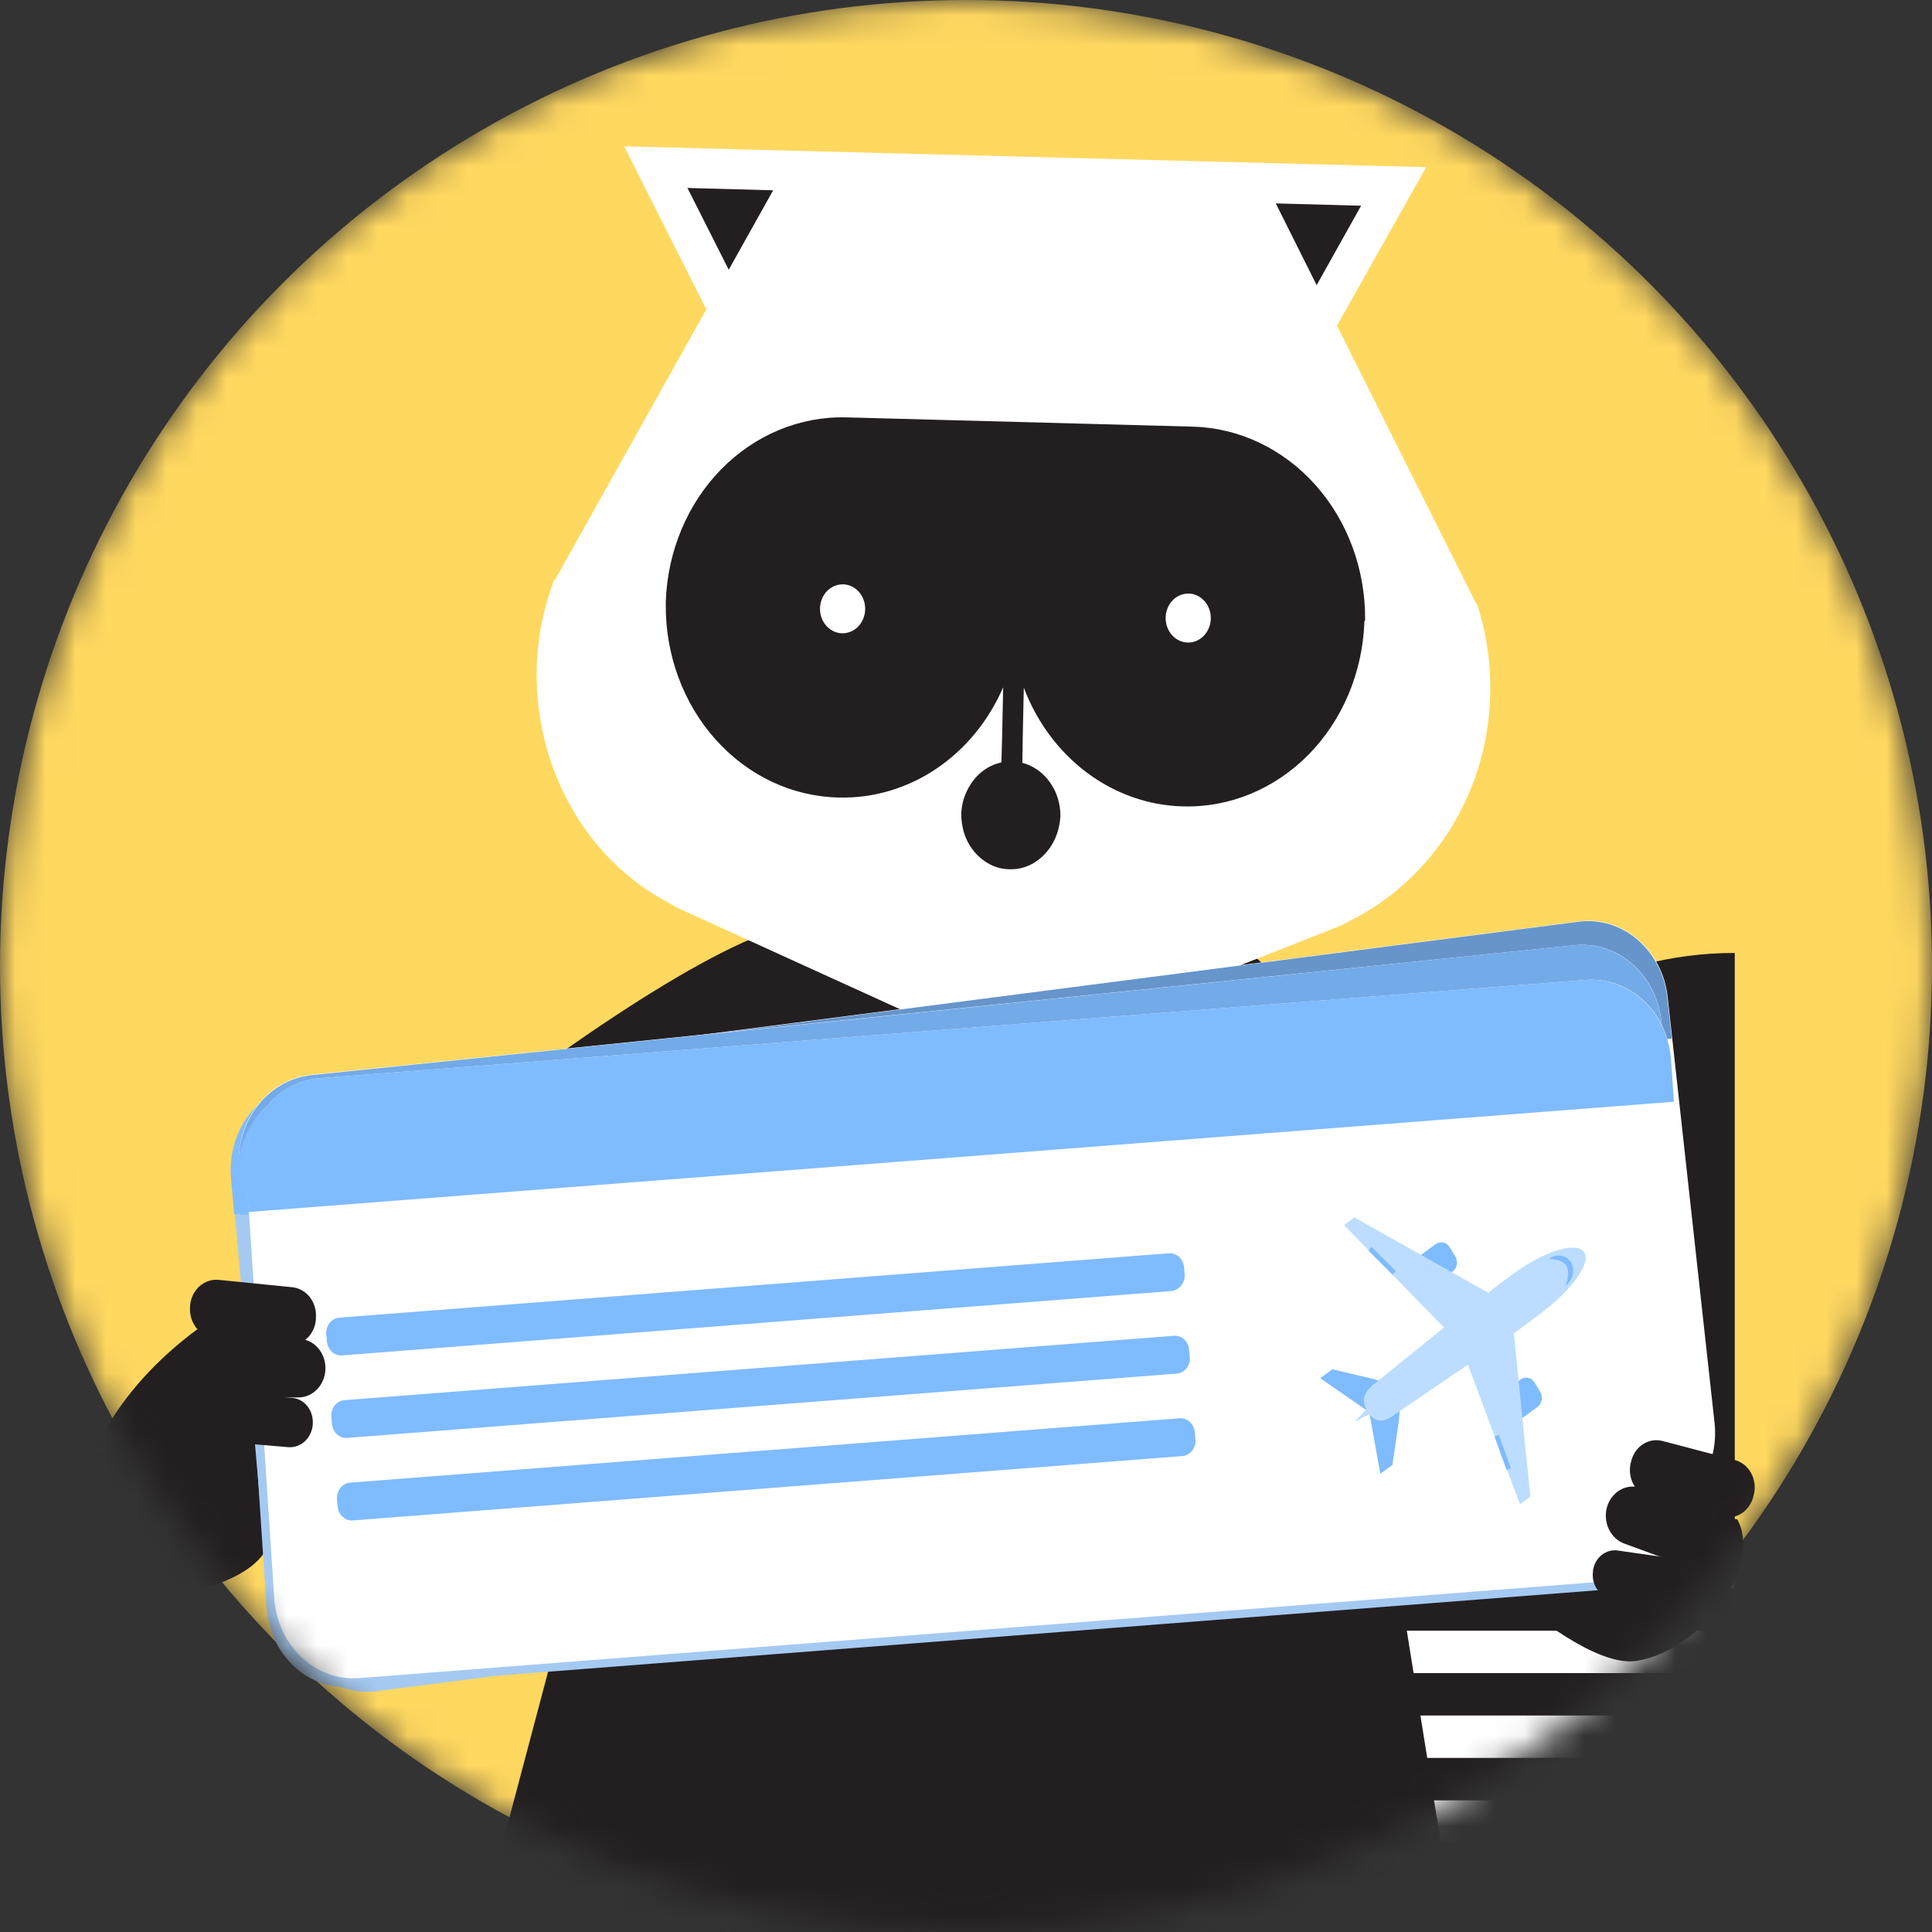 <svg width="64" height="64" viewBox="0 0 64 64" fill="none" xmlns="http://www.w3.org/2000/svg">
<rect x="0" y="0" width="64" height="64" fill="#333333" stroke="none"/>
<mask id="mask0_4299_2088" style="mask-type:alpha" maskUnits="userSpaceOnUse" x="0" y="0" width="64" height="64">
<circle cx="32" cy="32" r="32" fill="#2A6496"/>
</mask>
<g mask="url(#mask0_4299_2088)">
<circle cx="32" cy="32" r="32" fill="#FFD860"/>
<g clip-path="url(#clip0_4299_2088)">
<path d="M42.145 70.865C50.612 70.865 57.467 62.066 57.467 51.222H42.145V70.865Z" fill="white"/>
<path d="M57.467 31.567C48.999 31.567 42.145 40.366 42.145 51.21H57.467V31.567Z" fill="#231F20"/>
<path d="M42.145 62.436H54.711C54.958 61.989 55.182 61.517 55.406 61.031H42.145V62.436ZM42.145 59.639H55.971C56.148 59.179 56.301 58.707 56.442 58.234H42.145V59.639ZM42.145 65.246H52.862C53.221 64.797 53.559 64.328 53.874 63.841H42.145V65.246ZM42.145 68.056H50C50.56 67.624 51.095 67.155 51.602 66.651H42.145V68.056ZM42.145 70.865C44.105 70.857 46.04 70.377 47.809 69.461H42.145V70.865ZM42.145 56.829H56.831C56.937 56.369 57.031 55.897 57.113 55.424H42.145V56.829ZM42.145 52.614V54.019H57.302C57.349 53.56 57.396 53.087 57.419 52.614H42.145Z" fill="#231F20"/>
<path d="M8.429 47.48L23.916 45.565C23.916 45.565 31.866 30.494 27.155 30.494C22.444 30.494 6.945 44.108 6.945 44.108L8.429 47.48Z" fill="#231F20"/>
<path d="M48.116 63.445C48.116 61.363 16.082 57.953 16.082 63.317C16.082 71.364 24.09 90.649 23.643 90.879C21.688 91.901 20.251 92.488 20.298 93.612H26.858L27.718 79.206C28.566 76.102 30.721 75.604 31.863 75.604C33.006 75.604 35.844 76.294 36.692 79.41L39.766 93.625H46.09C46.137 92.501 45.266 90.802 43.099 90.892C42.58 90.905 48.116 65.974 48.116 63.445Z" fill="#231F20"/>
<path d="M28.083 31.605L24.22 32.512L16.023 63.42L29.52 65.974H29.532L29.579 65.987L31.817 66.395L34.078 66.293L34.136 66.281L34.148 66.293L48.116 63.445L43.287 33.38L39.471 32.55L28.083 31.605Z" fill="#231F20"/>
<path d="M56.018 52.27L41.662 45.565C41.662 45.565 35.891 29.855 38.694 29.855C41.497 29.855 55.464 47.046 55.464 47.046L56.018 52.27Z" fill="#231F20"/>
<path d="M33.242 37.148L32.747 36.254H31.428L30.933 37.148C30.71 37.799 30.168 41.503 30.168 42.103V46.19L32.088 52.104L34.007 46.19V42.103C34.019 41.503 33.465 37.799 33.242 37.148Z" fill="#748DAD"/>
<path d="M32.09 36.841C32.3 36.842 32.508 36.887 32.702 36.974C32.896 37.062 33.072 37.19 33.22 37.352L34.41 36.075L32.09 33.559L29.781 36.062L30.959 37.339C31.265 37.026 31.669 36.849 32.09 36.841Z" fill="#29567D"/>
<path d="M49.365 22.997C49.39 21.98 49.242 20.967 48.929 20.008H48.906L44.289 10.787L47.245 5.537L20.676 4.848L23.397 10.25L18.38 19.216H18.356C17.995 20.156 17.8 21.161 17.779 22.179C17.749 23.776 18.14 25.348 18.906 26.712C19.671 28.077 20.78 29.176 22.101 29.881L22.407 30.059L31.664 34.274C31.764 34.319 31.866 34.357 31.97 34.389C31.994 34.402 32.006 34.402 32.029 34.415C32.081 34.428 32.132 34.445 32.182 34.466C32.552 34.568 32.931 34.623 33.313 34.632C33.692 34.646 34.072 34.612 34.443 34.53C34.502 34.517 34.549 34.504 34.596 34.491C34.615 34.481 34.635 34.477 34.655 34.478C34.844 34.427 34.962 34.389 34.962 34.389L44.395 30.672L44.713 30.506C47.386 29.178 49.294 26.343 49.365 22.997Z" fill="white"/>
<path d="M45.221 20.544C45.237 18.876 44.647 17.268 43.578 16.068C42.508 14.868 41.047 14.173 39.509 14.133L28.038 13.826C26.5 13.786 25.01 14.404 23.89 15.546C22.77 16.689 22.111 18.265 22.055 19.931V20.008C22.037 21.677 22.626 23.287 23.696 24.487C24.765 25.687 26.228 26.382 27.767 26.419H27.791C28.926 26.448 30.045 26.117 31.011 25.469C31.977 24.82 32.748 23.882 33.231 22.767L33.196 24.427L33.173 25.257C32.962 25.301 32.762 25.391 32.584 25.52C32.406 25.65 32.254 25.816 32.136 26.011C32.09 26.078 32.051 26.151 32.019 26.228C31.91 26.458 31.85 26.711 31.842 26.969C31.844 27.168 31.872 27.365 31.924 27.556C32.043 27.959 32.289 28.302 32.619 28.527C32.864 28.701 33.151 28.794 33.444 28.795C33.737 28.805 34.027 28.726 34.28 28.565C34.614 28.354 34.872 28.025 35.01 27.633C35.074 27.444 35.114 27.246 35.128 27.045C35.13 26.786 35.082 26.529 34.986 26.292C34.958 26.215 34.923 26.143 34.88 26.075C34.769 25.875 34.622 25.701 34.448 25.563C34.274 25.424 34.077 25.325 33.867 25.27L33.879 24.44L33.915 22.779C34.345 23.919 35.072 24.897 36.007 25.596C36.942 26.295 38.044 26.683 39.179 26.713H39.203C40.74 26.752 42.231 26.134 43.353 24.992C44.474 23.85 45.136 22.275 45.197 20.608V20.57C45.221 20.57 45.221 20.557 45.221 20.544Z" fill="#231F20"/>
<path d="M38.614 20.455C38.61 20.615 38.651 20.773 38.73 20.909C38.809 21.044 38.923 21.151 39.059 21.216C39.194 21.281 39.344 21.3 39.49 21.273C39.635 21.245 39.77 21.172 39.877 21.061C39.984 20.95 40.059 20.808 40.091 20.651C40.123 20.494 40.112 20.331 40.059 20.181C40.005 20.032 39.912 19.903 39.791 19.811C39.67 19.718 39.527 19.667 39.379 19.663C39.181 19.658 38.989 19.739 38.845 19.887C38.702 20.036 38.618 20.24 38.614 20.455Z" fill="white"/>
<path d="M27.164 20.148C27.161 20.309 27.201 20.467 27.28 20.602C27.36 20.738 27.474 20.844 27.61 20.909C27.745 20.974 27.895 20.994 28.041 20.966C28.186 20.939 28.321 20.865 28.428 20.754C28.535 20.644 28.609 20.501 28.642 20.344C28.674 20.188 28.663 20.024 28.609 19.875C28.556 19.725 28.463 19.596 28.342 19.504C28.221 19.412 28.078 19.36 27.93 19.357C27.732 19.352 27.54 19.433 27.396 19.581C27.253 19.729 27.169 19.933 27.164 20.148Z" fill="white"/>
<path d="M25.612 6.304L24.14 8.935L22.773 6.227L25.612 6.304Z" fill="#231F20"/>
<path d="M45.088 6.815L43.616 9.446L42.262 6.738L45.088 6.815Z" fill="#231F20"/>
<path d="M10.077 42.116C10.077 42.116 3.482 44.287 2.422 50.29C1.797 53.828 8.204 53.138 8.899 51.146C10.548 45.475 10.077 42.116 10.077 42.116Z" fill="#231F20"/>
<path d="M47.055 50.035C47.055 50.035 52.001 55.399 54.239 55.016C56.476 54.633 58.372 51.784 57.548 50.328C49.752 49.23 47.055 50.035 47.055 50.035Z" fill="#231F20"/>
<path d="M54.239 50.622L12.478 56.025C11.783 56.113 11.084 55.9 10.534 55.43C9.985 54.961 9.629 54.275 9.545 53.521L7.991 39.408C7.909 38.655 8.106 37.897 8.539 37.301C8.972 36.705 9.605 36.319 10.299 36.228L52.06 30.826C52.755 30.737 53.454 30.951 54.004 31.42C54.553 31.889 54.909 32.576 54.993 33.329L56.547 47.442C56.624 48.194 56.426 48.95 55.994 49.545C55.562 50.14 54.932 50.527 54.239 50.622Z" fill="#A5CAF2"/>
<path d="M54.995 33.329C54.907 32.578 54.55 31.895 54.002 31.426C53.453 30.958 52.757 30.742 52.063 30.826L10.289 36.215C9.597 36.311 8.967 36.698 8.535 37.293C8.103 37.888 7.904 38.643 7.981 39.396L8.111 40.596L55.113 34.517L54.995 33.329Z" fill="#7FBBFF"/>
<path d="M54.489 50.316L12.728 55.718C12.033 55.807 11.334 55.593 10.784 55.124C10.235 54.654 9.879 53.968 9.795 53.215L8.241 39.102C8.159 38.349 8.356 37.591 8.789 36.995C9.222 36.398 9.855 36.013 10.549 35.922L52.31 30.519C53.005 30.431 53.704 30.644 54.254 31.114C54.803 31.583 55.159 32.269 55.243 33.023L56.797 47.136C56.878 47.889 56.681 48.646 56.248 49.242C55.816 49.838 55.183 50.224 54.489 50.316Z" fill="white"/>
<path d="M52.297 30.532L10.547 35.934C9.851 36.03 9.219 36.419 8.785 37.016C8.351 37.613 8.15 38.372 8.227 39.127L8.38 40.481L55.382 34.402L55.229 33.048C55.19 32.674 55.082 32.312 54.913 31.982C54.744 31.653 54.517 31.363 54.245 31.13C53.972 30.896 53.66 30.723 53.326 30.62C52.991 30.518 52.642 30.488 52.297 30.532Z" fill="#6695CC"/>
<path d="M39.035 41.529L11.665 45.066C11.605 45.073 11.544 45.067 11.486 45.048C11.428 45.029 11.374 44.998 11.327 44.957C11.28 44.915 11.241 44.864 11.212 44.806C11.183 44.748 11.165 44.685 11.159 44.619L11.135 44.377C11.129 44.311 11.135 44.245 11.152 44.182C11.169 44.119 11.198 44.06 11.236 44.01C11.275 43.959 11.322 43.916 11.375 43.885C11.429 43.854 11.487 43.834 11.547 43.828L38.917 40.29C38.978 40.283 39.039 40.289 39.097 40.308C39.155 40.327 39.209 40.358 39.256 40.4C39.303 40.441 39.342 40.492 39.371 40.55C39.4 40.608 39.417 40.671 39.424 40.737L39.447 40.979C39.457 41.111 39.42 41.242 39.343 41.344C39.266 41.446 39.156 41.513 39.035 41.529Z" fill="#7FBBFF"/>
<path d="M39.344 44.249L11.962 47.787C11.902 47.794 11.841 47.787 11.783 47.768C11.725 47.75 11.671 47.718 11.623 47.677C11.576 47.636 11.537 47.584 11.509 47.526C11.48 47.469 11.462 47.405 11.456 47.34L11.432 47.097C11.426 47.032 11.432 46.966 11.449 46.903C11.466 46.84 11.495 46.781 11.533 46.73C11.572 46.679 11.619 46.637 11.672 46.605C11.726 46.574 11.784 46.555 11.844 46.548L39.202 43.01C39.263 43.003 39.324 43.01 39.382 43.028C39.44 43.047 39.494 43.078 39.541 43.12C39.588 43.161 39.627 43.212 39.656 43.27C39.685 43.328 39.703 43.392 39.709 43.457L39.732 43.7C39.743 43.764 39.742 43.83 39.728 43.893C39.714 43.957 39.687 44.016 39.651 44.068C39.614 44.12 39.568 44.163 39.515 44.194C39.462 44.225 39.404 44.244 39.344 44.249Z" fill="#7FBBFF"/>
<path d="M39.637 46.969L12.267 50.507C12.206 50.514 12.146 50.508 12.087 50.489C12.029 50.47 11.975 50.439 11.928 50.398C11.881 50.356 11.842 50.305 11.813 50.247C11.784 50.189 11.767 50.126 11.76 50.06L11.737 49.818C11.731 49.752 11.736 49.686 11.754 49.623C11.771 49.56 11.8 49.501 11.838 49.45C11.876 49.399 11.923 49.357 11.977 49.326C12.03 49.295 12.089 49.275 12.149 49.268L39.519 45.73C39.579 45.724 39.64 45.73 39.698 45.749C39.756 45.768 39.81 45.799 39.858 45.84C39.904 45.882 39.944 45.933 39.972 45.991C40.001 46.049 40.019 46.112 40.025 46.178L40.049 46.42C40.059 46.552 40.022 46.682 39.945 46.785C39.868 46.887 39.758 46.953 39.637 46.969Z" fill="#7FBBFF"/>
<path d="M47.09 40.967L46.879 40.647C46.853 40.611 46.834 40.57 46.823 40.526C46.812 40.482 46.81 40.436 46.815 40.391C46.821 40.346 46.834 40.303 46.855 40.264C46.876 40.224 46.904 40.19 46.937 40.162L47.715 39.523C47.748 39.496 47.786 39.475 47.826 39.464C47.867 39.452 47.909 39.449 47.951 39.455C47.992 39.461 48.032 39.475 48.069 39.498C48.105 39.521 48.137 39.551 48.162 39.587L48.374 39.907C48.4 39.943 48.418 39.984 48.429 40.028C48.44 40.072 48.443 40.117 48.437 40.162C48.432 40.207 48.418 40.251 48.397 40.29C48.376 40.33 48.349 40.364 48.315 40.392L47.538 41.03C47.505 41.06 47.468 41.081 47.427 41.094C47.386 41.107 47.343 41.11 47.301 41.104C47.259 41.098 47.219 41.083 47.183 41.059C47.147 41.035 47.115 41.004 47.09 40.967Z" fill="#7FBBFF"/>
<path d="M50.106 45.296L49.894 44.977C49.869 44.941 49.85 44.9 49.839 44.856C49.828 44.812 49.825 44.766 49.831 44.721C49.836 44.676 49.85 44.633 49.871 44.593C49.892 44.554 49.92 44.519 49.953 44.492L50.73 43.853C50.764 43.825 50.801 43.805 50.842 43.793C50.883 43.782 50.925 43.779 50.966 43.785C51.008 43.79 51.048 43.805 51.084 43.828C51.12 43.851 51.152 43.881 51.178 43.917L51.39 44.236C51.415 44.272 51.434 44.313 51.445 44.357C51.456 44.401 51.459 44.447 51.453 44.492C51.448 44.537 51.434 44.581 51.413 44.62C51.392 44.659 51.364 44.694 51.331 44.721L50.554 45.36C50.52 45.388 50.482 45.408 50.442 45.42C50.401 45.432 50.359 45.435 50.318 45.429C50.276 45.423 50.236 45.408 50.2 45.385C50.163 45.363 50.132 45.332 50.106 45.296Z" fill="#7FBBFF"/>
<path d="M51.176 41.746C50.317 42.448 50.882 42.001 49.999 42.678C48.68 43.674 49.893 42.525 49.575 42.065C49.257 41.605 47.879 42.55 49.127 41.426C49.952 40.673 49.41 41.133 50.27 40.43C51.483 39.447 52.425 39.242 52.637 39.562C52.849 39.881 52.389 40.749 51.176 41.746Z" fill="#BCDDFF"/>
<path d="M44.982 38.783L44.652 39.064L48.209 42.359L49.693 41.145L44.982 38.783Z" fill="#BCDDFF"/>
<path d="M51.215 47.723L50.885 47.991L48.918 43.393L50.414 42.167L51.215 47.723Z" fill="#BCDDFF"/>
<path d="M45.786 44.083L44.478 43.853L44.09 44.172L45.703 45.169L46.716 44.326L45.786 44.083Z" fill="#7FBBFF"/>
<path d="M46.751 45.462L46.61 46.906L46.209 47.225L45.773 45.271L46.786 44.428L46.751 45.462Z" fill="#7FBBFF"/>
<path d="M45.727 45.22L45.692 45.169C45.445 44.824 45.574 44.517 45.892 44.249L49.378 41.145C49.533 41.019 49.727 40.964 49.92 40.992C50.112 41.021 50.285 41.131 50.403 41.299L50.438 41.35C50.555 41.518 50.606 41.729 50.579 41.937C50.553 42.145 50.451 42.334 50.297 42.461L46.587 45.258C46.281 45.513 45.974 45.565 45.727 45.22Z" fill="#BCDDFF"/>
<path d="M45.277 45.552L47.079 44.517L46.679 43.955L45.277 45.552Z" fill="#BCDDFF"/>
<path d="M52.074 40.686C52.062 40.698 52.238 40.251 52.074 40.022C51.909 39.792 51.473 39.855 51.485 39.843C51.536 39.794 51.596 39.758 51.661 39.735C51.726 39.712 51.794 39.703 51.862 39.709C51.93 39.715 51.996 39.736 52.057 39.769C52.117 39.803 52.171 39.85 52.215 39.907C52.38 40.136 52.309 40.481 52.074 40.686Z" fill="#7FBBFF"/>
<path d="M45.595 39.743L45.496 39.87L46.335 40.635L46.433 40.508L45.595 39.743Z" fill="#7FBBFF"/>
<path d="M50.097 45.73L49.957 45.798L50.406 46.881L50.546 46.813L50.097 45.73Z" fill="#7FBBFF"/>
<path d="M53.653 51.452L11.786 55.744C11.089 55.814 10.395 55.583 9.857 55.099C9.318 54.615 8.978 53.919 8.912 53.164L7.676 39.013C7.61 38.257 7.824 37.505 8.27 36.92C8.716 36.336 9.358 35.968 10.055 35.896L51.922 31.605C52.618 31.534 53.312 31.766 53.851 32.25C54.39 32.734 54.73 33.43 54.796 34.185L56.032 48.336C56.091 49.09 55.875 49.839 55.43 50.422C54.985 51.004 54.347 51.374 53.653 51.452Z" fill="#A5CAF2"/>
<path d="M54.783 34.185C54.713 33.431 54.372 32.738 53.834 32.255C53.296 31.772 52.605 31.538 51.909 31.605L10.03 35.896C9.335 35.972 8.696 36.341 8.25 36.925C7.805 37.508 7.59 38.258 7.651 39.013L7.757 40.226L54.877 35.385L54.783 34.185Z" fill="#7FBBFF"/>
<path d="M53.899 51.158L12.032 55.45C11.335 55.521 10.642 55.289 10.103 54.805C9.564 54.321 9.224 53.625 9.158 52.87L7.922 38.719C7.856 37.964 8.07 37.211 8.516 36.627C8.963 36.042 9.604 35.674 10.301 35.602L52.168 31.311C52.864 31.24 53.558 31.472 54.097 31.956C54.636 32.44 54.976 33.136 55.042 33.891L56.278 48.042C56.339 48.797 56.124 49.547 55.679 50.13C55.233 50.713 54.594 51.083 53.899 51.158Z" fill="white"/>
<path d="M52.167 31.311L10.311 35.615C9.613 35.69 8.97 36.06 8.522 36.646C8.075 37.232 7.858 37.986 7.921 38.744L8.038 40.111L55.158 35.27L55.041 33.904C54.974 33.148 54.634 32.452 54.096 31.966C53.558 31.481 52.864 31.245 52.167 31.311Z" fill="#73AAE8"/>
<path d="M38.66 41.963L11.22 44.773C11.158 44.779 11.097 44.772 11.038 44.752C10.979 44.733 10.925 44.7 10.878 44.657C10.831 44.615 10.792 44.562 10.764 44.503C10.735 44.444 10.718 44.379 10.713 44.313L10.69 44.07C10.684 44.004 10.69 43.937 10.708 43.873C10.727 43.81 10.756 43.751 10.796 43.7C10.835 43.648 10.884 43.606 10.938 43.576C10.993 43.545 11.052 43.526 11.114 43.521L38.554 40.698C38.615 40.692 38.677 40.699 38.736 40.719C38.794 40.739 38.849 40.771 38.896 40.813C38.943 40.856 38.982 40.909 39.01 40.968C39.038 41.027 39.056 41.092 39.06 41.158L39.084 41.401C39.094 41.536 39.055 41.669 38.976 41.774C38.897 41.879 38.784 41.947 38.66 41.963Z" fill="#7FBBFF"/>
<path d="M38.906 44.683L11.454 47.506C11.393 47.512 11.331 47.505 11.272 47.485C11.214 47.466 11.159 47.434 11.112 47.391C11.065 47.348 11.026 47.295 10.998 47.236C10.97 47.177 10.953 47.112 10.947 47.046L10.924 46.803C10.918 46.737 10.925 46.67 10.943 46.606C10.961 46.543 10.991 46.484 11.03 46.433C11.069 46.382 11.118 46.34 11.172 46.309C11.227 46.278 11.287 46.26 11.348 46.254L38.788 43.432C38.85 43.425 38.911 43.432 38.97 43.452C39.029 43.472 39.083 43.504 39.13 43.547C39.177 43.59 39.216 43.642 39.245 43.701C39.273 43.76 39.29 43.825 39.295 43.891L39.318 44.134C39.331 44.266 39.294 44.398 39.217 44.501C39.14 44.604 39.028 44.669 38.906 44.683Z" fill="#7FBBFF"/>
<path d="M39.141 47.416L11.7 50.226C11.639 50.233 11.577 50.226 11.518 50.206C11.46 50.186 11.405 50.154 11.358 50.111C11.311 50.068 11.272 50.016 11.244 49.957C11.216 49.898 11.199 49.833 11.194 49.766L11.17 49.524C11.164 49.457 11.171 49.391 11.189 49.327C11.207 49.263 11.237 49.204 11.276 49.153C11.316 49.102 11.364 49.06 11.419 49.029C11.473 48.999 11.533 48.98 11.594 48.974L39.035 46.165C39.096 46.158 39.157 46.165 39.216 46.185C39.275 46.205 39.329 46.237 39.376 46.28C39.423 46.323 39.462 46.375 39.491 46.434C39.519 46.493 39.536 46.558 39.541 46.624L39.565 46.867C39.572 47 39.532 47.131 39.453 47.233C39.374 47.335 39.262 47.401 39.141 47.416Z" fill="#7FBBFF"/>
<path d="M46.715 41.618L46.503 41.299C46.478 41.262 46.46 41.22 46.45 41.176C46.441 41.131 46.439 41.085 46.445 41.04C46.452 40.995 46.467 40.952 46.489 40.913C46.511 40.874 46.539 40.84 46.573 40.813L47.362 40.2C47.396 40.173 47.435 40.154 47.476 40.143C47.517 40.133 47.559 40.131 47.601 40.138C47.642 40.145 47.682 40.161 47.718 40.185C47.754 40.209 47.785 40.24 47.81 40.277L48.022 40.596C48.047 40.633 48.065 40.675 48.074 40.719C48.084 40.764 48.086 40.81 48.079 40.855C48.073 40.9 48.058 40.943 48.036 40.982C48.014 41.021 47.985 41.055 47.951 41.081L47.162 41.695C47.128 41.721 47.09 41.741 47.049 41.751C47.008 41.762 46.965 41.764 46.924 41.757C46.882 41.75 46.842 41.734 46.806 41.71C46.771 41.686 46.739 41.655 46.715 41.618Z" fill="#7FBBFF"/>
<path d="M49.637 46.024L49.425 45.705C49.4 45.668 49.382 45.626 49.372 45.582C49.362 45.538 49.361 45.492 49.367 45.447C49.374 45.401 49.388 45.358 49.41 45.319C49.432 45.28 49.461 45.246 49.495 45.22L50.284 44.607C50.318 44.58 50.357 44.56 50.398 44.55C50.439 44.539 50.481 44.537 50.523 44.544C50.564 44.551 50.604 44.568 50.64 44.591C50.676 44.615 50.707 44.646 50.732 44.683L50.944 45.003C50.969 45.039 50.986 45.081 50.996 45.126C51.006 45.17 51.008 45.216 51.001 45.261C50.995 45.306 50.98 45.349 50.958 45.388C50.936 45.427 50.907 45.461 50.873 45.488L50.084 46.101C50.014 46.149 49.929 46.167 49.847 46.153C49.765 46.139 49.69 46.093 49.637 46.024Z" fill="#7FBBFF"/>
<path d="M50.789 42.486C49.917 43.176 50.483 42.742 49.587 43.38C48.245 44.338 49.481 43.215 49.175 42.755C48.869 42.295 47.468 43.189 48.751 42.103C49.122 41.759 49.511 41.439 49.917 41.145C51.154 40.188 52.096 40.009 52.308 40.341C52.52 40.673 52.025 41.529 50.789 42.486Z" fill="#BCDDFF"/>
<path d="M44.666 39.37L44.324 39.638L47.798 43.036L49.318 41.848L44.666 39.37Z" fill="#BCDDFF"/>
<path d="M50.683 48.476L50.353 48.732L48.492 44.083L50.011 42.895L50.683 48.476Z" fill="#BCDDFF"/>
<path d="M45.348 44.696L44.041 44.415L43.641 44.734L45.23 45.769L46.267 44.952L45.348 44.696Z" fill="#7FBBFF"/>
<path d="M46.278 46.101L46.102 47.531L45.701 47.838L45.301 45.871L46.337 45.066L46.278 46.101Z" fill="#7FBBFF"/>
<path d="M45.265 45.82L45.23 45.769C44.994 45.411 45.124 45.117 45.453 44.862L49.01 41.848C49.169 41.728 49.364 41.679 49.556 41.713C49.747 41.746 49.919 41.859 50.035 42.027L50.07 42.078C50.181 42.25 50.225 42.462 50.195 42.669C50.164 42.877 50.06 43.063 49.905 43.189L46.125 45.884C45.807 46.139 45.501 46.178 45.265 45.82Z" fill="#BCDDFF"/>
<path d="M44.809 46.139L46.634 45.169L46.245 44.581L44.809 46.139Z" fill="#BCDDFF"/>
<path d="M51.71 41.452C51.698 41.465 51.875 41.018 51.722 40.788C51.569 40.558 51.121 40.609 51.133 40.596C51.38 40.405 51.71 40.443 51.863 40.673C51.937 40.798 51.963 40.951 51.934 41.096C51.905 41.242 51.825 41.37 51.71 41.452Z" fill="#7FBBFF"/>
<path d="M45.261 40.355L45.16 40.479L45.981 41.265L46.083 41.141L45.261 40.355Z" fill="#7FBBFF"/>
<path d="M49.598 46.443L49.457 46.507L49.882 47.602L50.023 47.538L49.598 46.443Z" fill="#7FBBFF"/>
<path d="M53.592 52.627L11.642 55.884C10.946 55.938 10.258 55.689 9.731 55.194C9.203 54.698 8.878 53.995 8.828 53.24L7.897 39.064C7.848 38.308 8.077 37.563 8.534 36.991C8.991 36.418 9.639 36.066 10.335 36.011L52.285 32.754C52.981 32.701 53.669 32.949 54.196 33.445C54.724 33.941 55.049 34.643 55.1 35.398L56.03 49.575C56.075 50.329 55.845 51.072 55.389 51.643C54.932 52.215 54.287 52.568 53.592 52.627Z" fill="#A5CAF2"/>
<path d="M55.099 35.385C55.047 34.631 54.721 33.93 54.194 33.434C53.667 32.939 52.98 32.69 52.285 32.742L10.323 35.986C9.627 36.042 8.981 36.395 8.524 36.967C8.067 37.539 7.838 38.283 7.885 39.038L7.967 40.251L55.182 36.599L55.099 35.385Z" fill="#7FBBFF"/>
<path d="M53.85 52.334L11.9 55.59C11.204 55.644 10.516 55.395 9.989 54.9C9.461 54.404 9.136 53.702 9.085 52.947L8.155 38.77C8.106 38.015 8.335 37.269 8.792 36.697C9.249 36.124 9.897 35.772 10.593 35.717L52.543 32.461C53.239 32.407 53.927 32.656 54.454 33.151C54.982 33.647 55.307 34.349 55.357 35.104L56.288 49.281C56.313 49.655 56.27 50.031 56.161 50.387C56.052 50.743 55.88 51.072 55.653 51.356C55.427 51.64 55.151 51.872 54.841 52.04C54.532 52.208 54.195 52.307 53.85 52.334Z" fill="white"/>
<path d="M52.531 32.461L10.593 35.717C9.894 35.773 9.243 36.126 8.784 36.701C8.325 37.276 8.094 38.024 8.143 38.783L8.237 40.149L55.452 36.496L55.357 35.13C55.307 34.37 54.982 33.663 54.452 33.163C53.922 32.662 53.232 32.41 52.531 32.461Z" fill="#7FBBFF"/>
<path d="M38.811 42.767L11.323 44.9C11.2 44.907 11.08 44.862 10.987 44.774C10.895 44.685 10.838 44.561 10.829 44.428L10.805 44.185C10.799 44.052 10.841 43.921 10.922 43.821C11.004 43.72 11.118 43.659 11.241 43.649L38.729 41.516C38.852 41.509 38.972 41.554 39.065 41.643C39.157 41.731 39.214 41.855 39.223 41.988L39.247 42.231C39.249 42.363 39.206 42.492 39.125 42.591C39.044 42.69 38.932 42.753 38.811 42.767Z" fill="#7FBBFF"/>
<path d="M38.991 45.501L11.492 47.633C11.368 47.641 11.248 47.595 11.155 47.507C11.063 47.418 11.006 47.294 10.997 47.161L10.973 46.918C10.967 46.785 11.009 46.654 11.09 46.554C11.172 46.453 11.286 46.392 11.409 46.382L38.897 44.249C39.02 44.242 39.141 44.288 39.233 44.376C39.325 44.464 39.382 44.588 39.391 44.722L39.415 44.964C39.42 45.03 39.412 45.095 39.394 45.158C39.375 45.22 39.345 45.278 39.305 45.328C39.266 45.377 39.218 45.418 39.164 45.448C39.11 45.478 39.051 45.496 38.991 45.501Z" fill="#7FBBFF"/>
<path d="M39.167 48.234L11.679 50.367C11.556 50.374 11.435 50.328 11.343 50.24C11.25 50.151 11.193 50.027 11.184 49.894L11.161 49.651C11.154 49.518 11.196 49.387 11.278 49.287C11.359 49.187 11.474 49.125 11.597 49.115L39.084 46.982C39.207 46.975 39.328 47.021 39.42 47.109C39.513 47.197 39.57 47.321 39.579 47.455L39.602 47.697C39.609 47.831 39.567 47.962 39.485 48.062C39.404 48.162 39.289 48.224 39.167 48.234Z" fill="#7FBBFF"/>
<path d="M46.881 42.614L46.681 42.282C46.636 42.205 46.619 42.112 46.634 42.022C46.65 41.932 46.696 41.852 46.764 41.797L47.564 41.209C47.636 41.16 47.721 41.142 47.804 41.159C47.887 41.175 47.961 41.225 48.012 41.299L48.212 41.631C48.257 41.708 48.274 41.801 48.259 41.891C48.243 41.981 48.197 42.061 48.13 42.116L47.329 42.704C47.295 42.731 47.255 42.751 47.214 42.762C47.172 42.772 47.129 42.773 47.087 42.765C47.045 42.757 47.005 42.739 46.97 42.713C46.934 42.687 46.904 42.653 46.881 42.614Z" fill="#7FBBFF"/>
<path d="M49.694 47.097L49.494 46.765C49.448 46.688 49.432 46.595 49.447 46.505C49.462 46.415 49.508 46.334 49.576 46.28L50.377 45.692C50.448 45.643 50.534 45.625 50.617 45.642C50.7 45.658 50.774 45.708 50.824 45.782L51.025 46.114C51.07 46.191 51.087 46.284 51.071 46.374C51.056 46.464 51.01 46.544 50.942 46.599L50.141 47.187C50.07 47.236 49.984 47.254 49.901 47.237C49.818 47.221 49.744 47.17 49.694 47.097Z" fill="#7FBBFF"/>
<path d="M50.918 43.598C50.023 44.262 50.612 43.84 49.705 44.466C48.339 45.398 49.599 44.3 49.316 43.828C49.034 43.355 47.597 44.223 48.904 43.163C49.764 42.461 49.199 42.882 50.082 42.231C51.33 41.312 52.284 41.158 52.484 41.49C52.685 41.822 52.178 42.665 50.918 43.598Z" fill="#BCDDFF"/>
<path d="M44.865 40.328L44.523 40.583L47.927 44.07L49.47 42.921L44.865 40.328Z" fill="#BCDDFF"/>
<path d="M50.694 49.575L50.352 49.83L48.598 45.13L50.129 43.981L50.694 49.575Z" fill="#BCDDFF"/>
<path d="M45.442 45.667L44.135 45.36L43.734 45.654L45.301 46.739L46.349 45.948L45.442 45.667Z" fill="#7FBBFF"/>
<path d="M46.337 47.084L46.125 48.528L45.724 48.821L45.371 46.842L46.419 46.063L46.337 47.084Z" fill="#7FBBFF"/>
<path d="M45.326 46.791L45.291 46.739C45.067 46.382 45.197 46.088 45.538 45.833L49.154 42.908C49.313 42.791 49.509 42.747 49.699 42.785C49.888 42.823 50.056 42.941 50.167 43.112L50.202 43.163C50.31 43.337 50.351 43.549 50.315 43.755C50.28 43.96 50.172 44.142 50.014 44.262L46.186 46.867C45.868 47.123 45.562 47.148 45.326 46.791Z" fill="#BCDDFF"/>
<path d="M44.867 47.097L46.716 46.165L46.339 45.577L44.867 47.097Z" fill="#BCDDFF"/>
<path d="M51.862 42.589C51.851 42.601 52.039 42.167 51.886 41.925C51.733 41.682 51.297 41.72 51.309 41.707C51.363 41.662 51.425 41.628 51.491 41.609C51.557 41.589 51.626 41.584 51.694 41.593C51.761 41.603 51.827 41.627 51.886 41.664C51.946 41.701 51.997 41.751 52.039 41.809C52.109 41.939 52.13 42.093 52.097 42.238C52.064 42.384 51.98 42.509 51.862 42.589Z" fill="#7FBBFF"/>
<path d="M45.432 41.301L45.328 41.423L46.133 42.229L46.236 42.107L45.432 41.301Z" fill="#7FBBFF"/>
<path d="M49.65 47.531L49.508 47.592L49.909 48.697L50.052 48.636L49.65 47.531Z" fill="#7FBBFF"/>
<path d="M9.523 44.556L7.085 44.313C6.856 44.291 6.644 44.171 6.496 43.979C6.348 43.788 6.276 43.54 6.296 43.291V43.253C6.317 43.004 6.427 42.774 6.604 42.613C6.781 42.453 7.009 42.375 7.239 42.397L9.676 42.64C9.906 42.662 10.118 42.782 10.266 42.973C10.414 43.165 10.486 43.413 10.465 43.661V43.7C10.457 43.824 10.426 43.945 10.374 44.055C10.321 44.166 10.249 44.264 10.161 44.344C10.073 44.424 9.972 44.483 9.862 44.52C9.752 44.556 9.637 44.568 9.523 44.556Z" fill="#231F20"/>
<path d="M9.886 46.292H6.977C6.86 46.292 6.743 46.267 6.635 46.219C6.526 46.17 6.427 46.098 6.344 46.008C6.261 45.918 6.195 45.811 6.15 45.693C6.105 45.576 6.082 45.449 6.082 45.322C6.082 45.064 6.176 44.818 6.344 44.636C6.512 44.453 6.74 44.351 6.977 44.351H9.886C10.123 44.351 10.351 44.453 10.519 44.636C10.687 44.818 10.781 45.064 10.781 45.322C10.781 45.449 10.758 45.576 10.713 45.693C10.668 45.811 10.602 45.918 10.519 46.008C10.436 46.098 10.337 46.17 10.229 46.219C10.12 46.267 10.004 46.292 9.886 46.292Z" fill="#231F20"/>
<path d="M9.559 47.94L7.451 47.761C7.354 47.753 7.259 47.725 7.171 47.677C7.084 47.629 7.006 47.562 6.943 47.481C6.879 47.401 6.831 47.307 6.801 47.206C6.771 47.105 6.76 46.999 6.768 46.893V46.867C6.776 46.761 6.802 46.658 6.846 46.563C6.891 46.469 6.952 46.385 7.026 46.316C7.101 46.247 7.187 46.195 7.28 46.162C7.373 46.13 7.472 46.118 7.569 46.127L9.677 46.305C9.775 46.313 9.87 46.342 9.957 46.39C10.044 46.438 10.122 46.504 10.186 46.585C10.249 46.666 10.297 46.759 10.327 46.861C10.357 46.962 10.368 47.068 10.36 47.174V47.199C10.341 47.411 10.247 47.607 10.098 47.745C9.948 47.883 9.755 47.953 9.559 47.94Z" fill="#231F20"/>
<path d="M54.664 49.613L57.043 50.239C57.154 50.269 57.27 50.275 57.383 50.255C57.497 50.236 57.605 50.193 57.703 50.127C57.801 50.062 57.885 49.976 57.952 49.874C58.019 49.773 58.066 49.658 58.091 49.536L58.103 49.498C58.13 49.377 58.136 49.252 58.118 49.129C58.1 49.006 58.06 48.888 57.999 48.782C57.939 48.676 57.86 48.584 57.766 48.512C57.673 48.44 57.567 48.389 57.455 48.361L55.076 47.736C54.965 47.706 54.849 47.7 54.735 47.719C54.622 47.738 54.513 47.782 54.415 47.847C54.318 47.913 54.233 47.999 54.166 48.1C54.1 48.202 54.053 48.317 54.028 48.438L54.016 48.476C53.989 48.597 53.985 48.722 54.003 48.845C54.021 48.968 54.062 49.085 54.122 49.191C54.182 49.296 54.261 49.388 54.354 49.461C54.447 49.533 54.552 49.585 54.664 49.613Z" fill="#231F20"/>
<path d="M53.805 51.133L56.56 52.142C56.672 52.182 56.789 52.199 56.907 52.19C57.024 52.181 57.138 52.147 57.243 52.09C57.348 52.033 57.442 51.954 57.519 51.858C57.596 51.762 57.654 51.65 57.691 51.529C57.728 51.408 57.743 51.281 57.735 51.154C57.727 51.026 57.696 50.902 57.643 50.788C57.591 50.675 57.518 50.573 57.429 50.49C57.34 50.406 57.237 50.343 57.126 50.303L54.37 49.294C54.259 49.253 54.141 49.237 54.024 49.246C53.907 49.255 53.792 49.288 53.687 49.346C53.582 49.402 53.488 49.481 53.412 49.578C53.335 49.674 53.276 49.786 53.239 49.907C53.166 50.151 53.185 50.416 53.29 50.645C53.396 50.875 53.581 51.05 53.805 51.133Z" fill="#231F20"/>
<path d="M53.393 52.959L55.442 53.253C55.537 53.268 55.634 53.261 55.727 53.235C55.82 53.209 55.907 53.163 55.984 53.1C56.06 53.037 56.125 52.959 56.173 52.869C56.222 52.779 56.254 52.679 56.267 52.576V52.551C56.28 52.448 56.274 52.343 56.25 52.242C56.226 52.141 56.184 52.046 56.126 51.963C56.068 51.88 55.995 51.81 55.912 51.758C55.829 51.705 55.737 51.671 55.642 51.657L53.593 51.363C53.498 51.349 53.401 51.355 53.308 51.381C53.215 51.407 53.128 51.453 53.051 51.516C52.975 51.579 52.91 51.657 52.862 51.747C52.813 51.837 52.782 51.937 52.769 52.04V52.065C52.755 52.169 52.761 52.274 52.785 52.374C52.809 52.475 52.852 52.57 52.91 52.653C52.968 52.736 53.04 52.806 53.123 52.858C53.206 52.911 53.298 52.945 53.393 52.959Z" fill="#231F20"/>
</g>
</g>
<defs>
<clipPath id="clip0_4299_2088">
<rect width="55.75" height="88.777" fill="white" transform="translate(2.379 4.848)"/>
</clipPath>
</defs>
</svg>
